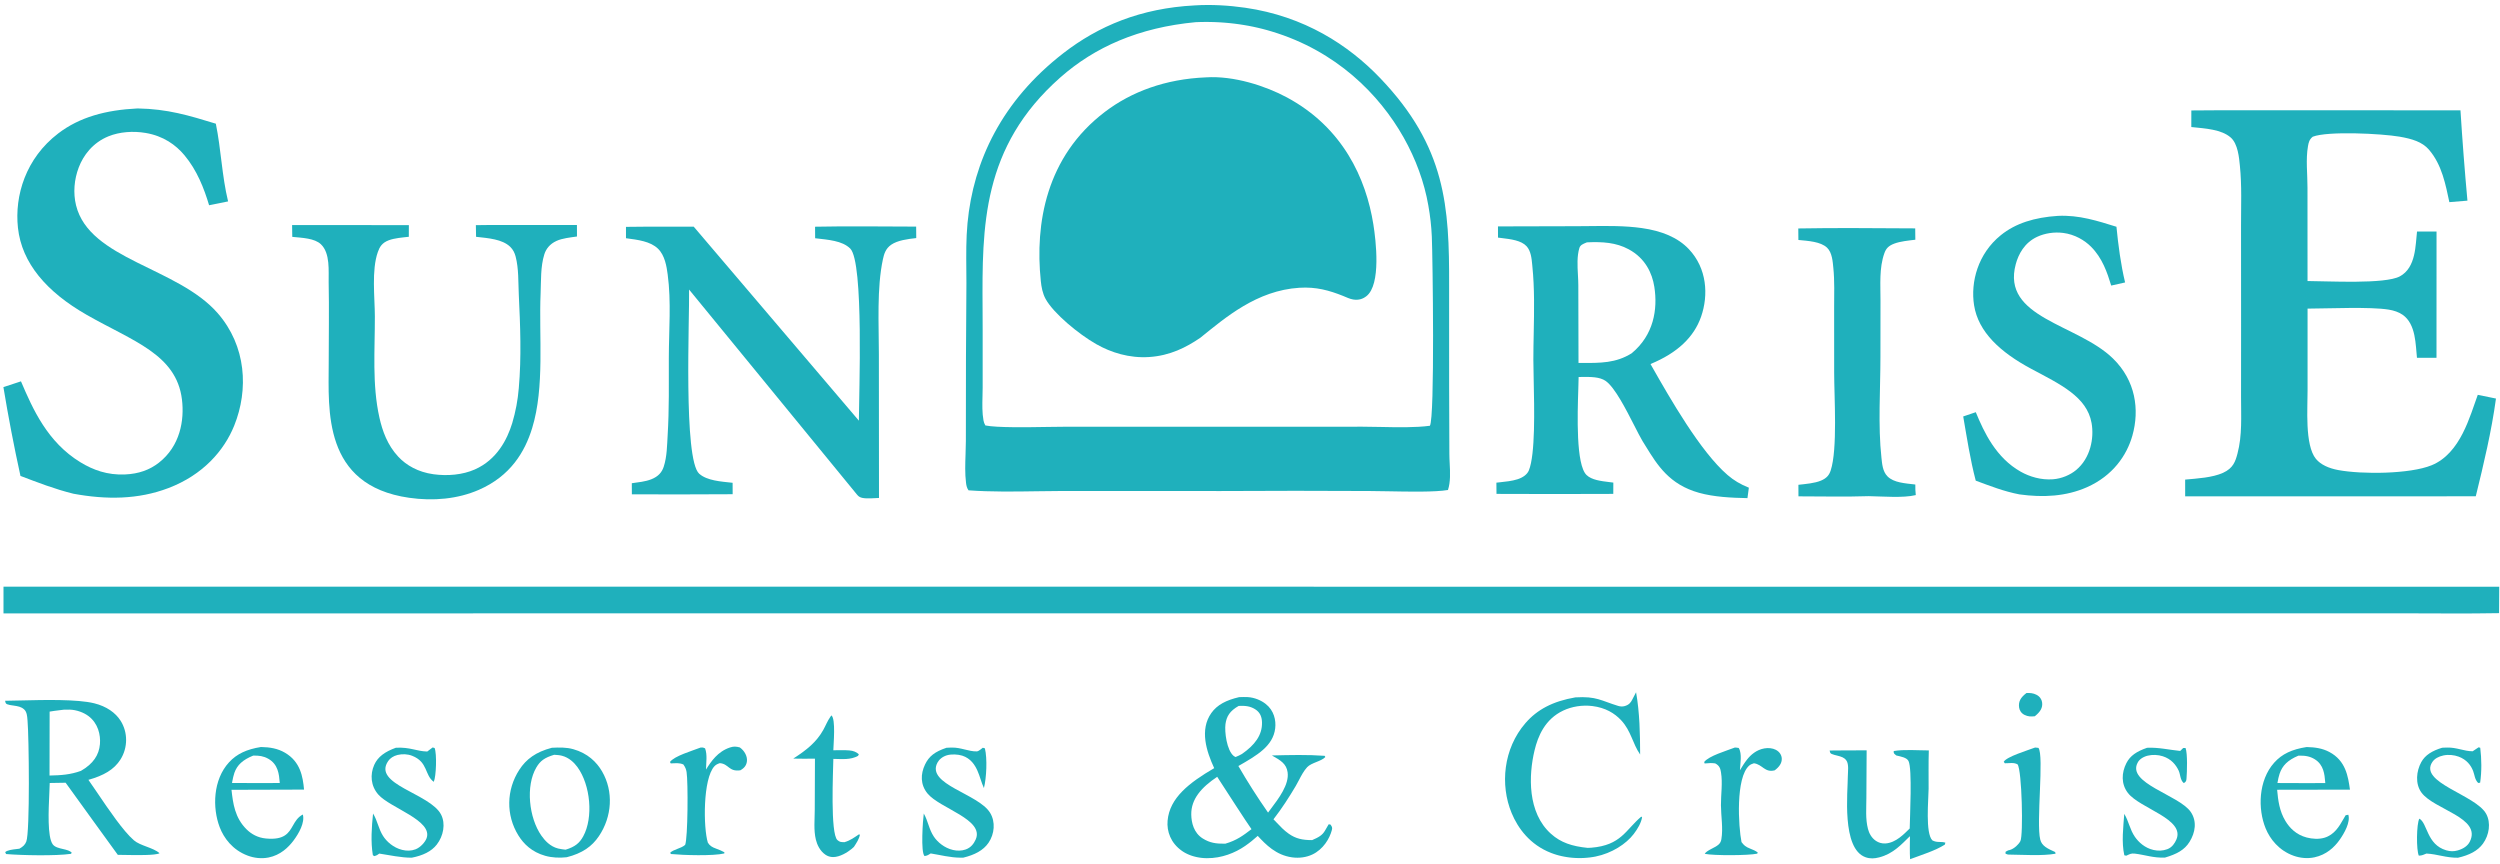<?xml version="1.0" encoding="UTF-8"?> <svg xmlns="http://www.w3.org/2000/svg" width="162" height="56" viewBox="0 0 162 56" fill="none"><path d="M131.316 44.907C131.566 44.899 131.749 44.915 131.956 45.018C132.18 45.129 132.298 45.319 132.326 45.499C132.384 45.87 132.201 46.137 131.854 46.414C131.59 46.438 131.422 46.436 131.197 46.329C130.97 46.221 130.861 46.019 130.837 45.841C130.786 45.454 130.94 45.193 131.316 44.907Z" fill="#1FB0BC"></path><path d="M131.874 48.44L132.091 48.462C132.467 48.954 131.936 53.311 132.208 54.405C132.312 54.825 132.682 54.989 133.176 55.213L133.2 55.327L133.215 55.318C132.322 55.477 131.091 55.385 130.158 55.377C130.056 55.369 130.127 55.378 129.96 55.32L129.958 55.2C130.002 55.173 130.08 55.123 130.129 55.105C130.163 55.093 130.204 55.09 130.239 55.079C130.535 54.99 130.817 54.704 130.921 54.504C131.118 54.125 131.021 49.908 130.739 49.532C130.485 49.39 130.239 49.463 129.914 49.46L129.842 49.364C130.027 49.032 131.383 48.627 131.874 48.44Z" fill="#1FB0BC"></path><path d="M53.877 46.356C54.167 46.599 54.006 48.233 54 48.617C54.334 48.616 54.698 48.599 55.029 48.626C55.3 48.648 55.494 48.73 55.653 48.876L55.602 48.98C55.109 49.248 54.597 49.185 54.001 49.176C53.989 49.95 53.794 54.033 54.266 54.437C54.425 54.572 54.478 54.564 54.717 54.574C55.103 54.465 55.363 54.263 55.655 54.069L55.723 54.087C55.67 54.374 55.503 54.617 55.333 54.88C55.284 54.925 55.235 54.969 55.183 55.013C54.922 55.226 54.424 55.541 53.982 55.538C53.791 55.538 53.624 55.477 53.493 55.388C53.131 55.141 52.948 54.737 52.867 54.405C52.717 53.783 52.795 53.103 52.796 52.473L52.809 49.16C52.34 49.173 51.872 49.163 51.403 49.157C52.288 48.59 52.914 48.075 53.346 47.303C53.503 47.024 53.611 46.729 53.801 46.459C53.826 46.425 53.852 46.39 53.877 46.356Z" fill="#1FB0BC"></path><path d="M112.423 48.439C112.495 48.438 112.597 48.458 112.669 48.468C112.902 48.84 112.761 49.512 112.747 49.914C112.887 49.679 113.036 49.438 113.212 49.215C113.446 48.917 113.816 48.587 114.328 48.497C114.583 48.451 114.859 48.478 115.072 48.587C115.333 48.722 115.453 48.949 115.459 49.162C115.469 49.456 115.288 49.702 115.003 49.916C114.354 50.087 114.22 49.538 113.654 49.459C113.537 49.498 113.436 49.534 113.354 49.605C112.457 50.377 112.65 53.579 112.85 54.567C113.017 54.784 113.101 54.868 113.419 54.994C113.616 55.072 113.752 55.127 113.902 55.241L113.87 55.317C113.302 55.442 111.028 55.449 110.468 55.328C110.571 55.117 111.11 54.941 111.342 54.746C111.474 54.636 111.522 54.518 111.545 54.38C111.666 53.68 111.521 52.888 111.517 52.178C111.513 51.481 111.635 50.738 111.52 50.047C111.482 49.815 111.434 49.618 111.146 49.468C110.925 49.437 110.762 49.445 110.542 49.466L110.461 49.474L110.43 49.377C110.74 48.98 111.846 48.662 112.423 48.439Z" fill="#1FB0BC"></path><path d="M45.749 49.868C46.073 49.347 46.509 48.697 47.308 48.435C47.549 48.356 47.698 48.37 47.939 48.433C48.254 48.656 48.432 49.012 48.402 49.317C48.377 49.563 48.259 49.759 47.971 49.916C47.22 50.023 47.229 49.495 46.643 49.452C46.489 49.504 46.391 49.552 46.298 49.65C45.54 50.453 45.572 53.658 45.869 54.603C45.988 54.798 46.132 54.894 46.406 54.992C46.605 55.064 46.763 55.131 46.94 55.226L46.936 55.303C46.218 55.477 44.275 55.418 43.483 55.341L43.423 55.265C43.618 55.043 44.138 54.984 44.397 54.749C44.575 54.328 44.594 50.665 44.491 50.032C44.461 49.846 44.404 49.703 44.28 49.535C43.993 49.418 43.795 49.46 43.465 49.469L43.414 49.376C43.694 48.99 44.846 48.656 45.4 48.441C45.601 48.439 45.505 48.423 45.689 48.493C45.846 48.911 45.754 49.436 45.749 49.868Z" fill="#1FB0BC"></path><path d="M139.131 48.456C139.872 48.421 140.549 48.588 141.277 48.661L141.469 48.473L141.623 48.47C141.762 48.822 141.719 50.039 141.687 50.429C141.676 50.567 141.675 50.653 141.513 50.746C141.274 50.563 141.29 50.174 141.178 49.937C141.003 49.565 140.7 49.181 140.148 49.005C139.845 48.908 139.483 48.889 139.166 48.969C139.147 48.974 139.129 48.978 139.112 48.983C139.094 48.989 139.077 48.995 139.059 49C139.042 49.006 139.025 49.013 139.008 49.019C138.991 49.026 138.975 49.032 138.959 49.04C138.943 49.047 138.927 49.054 138.911 49.062C138.895 49.069 138.88 49.077 138.865 49.085C138.85 49.093 138.835 49.102 138.821 49.111C138.807 49.12 138.793 49.128 138.779 49.138C138.765 49.147 138.752 49.156 138.739 49.166C138.727 49.176 138.714 49.186 138.702 49.196C138.69 49.206 138.678 49.216 138.667 49.227C138.656 49.237 138.645 49.248 138.635 49.259C138.624 49.27 138.614 49.281 138.605 49.292C138.595 49.304 138.586 49.315 138.578 49.327C138.569 49.338 138.561 49.35 138.553 49.362C138.546 49.374 138.538 49.386 138.532 49.398C137.766 50.752 141.203 51.511 141.959 52.612C142.377 53.221 142.257 53.949 141.882 54.553C141.557 55.078 141.049 55.349 140.285 55.573C139.513 55.598 139.047 55.403 138.334 55.314C138.081 55.282 137.983 55.363 137.781 55.45L137.656 55.423C137.466 54.582 137.59 53.592 137.652 52.738C137.946 53.219 138.011 53.75 138.34 54.225C138.579 54.571 138.985 54.952 139.548 55.078C139.858 55.148 140.148 55.135 140.438 55.029C140.756 54.913 140.926 54.634 141.024 54.415C141.625 53.074 138.677 52.398 137.892 51.388C137.435 50.8 137.478 50.068 137.788 49.454C138.036 48.964 138.457 48.692 139.131 48.456Z" fill="#1FB0BC"></path><path d="M61.331 48.456C61.411 48.452 61.491 48.447 61.572 48.445L61.676 48.443C62.263 48.428 62.778 48.705 63.296 48.69C63.419 48.687 63.599 48.516 63.687 48.453L63.821 48.493C63.984 49.16 63.926 50.397 63.758 51.067C63.588 50.698 63.504 50.315 63.34 49.945C63.176 49.576 62.907 49.146 62.356 48.967C62.079 48.877 61.652 48.858 61.367 48.941C61.066 49.029 60.852 49.22 60.745 49.422C59.999 50.834 63.399 51.424 64.159 52.671C64.517 53.259 64.448 54.037 64.055 54.614C63.722 55.101 63.157 55.398 62.417 55.577C62.393 55.578 62.369 55.578 62.345 55.578C62.305 55.578 62.266 55.577 62.226 55.577C61.578 55.574 60.939 55.404 60.311 55.303C60.163 55.397 60.115 55.436 59.913 55.474C59.65 55.25 59.804 53.106 59.861 52.716C60.141 53.203 60.192 53.736 60.515 54.216C60.749 54.565 61.196 54.951 61.757 55.079C62.033 55.142 62.312 55.138 62.573 55.047C62.931 54.922 63.111 54.65 63.223 54.404C63.812 53.096 60.894 52.389 60.1 51.415C59.631 50.839 59.65 50.154 59.941 49.543C60.198 49.002 60.579 48.71 61.331 48.456Z" fill="#1FB0BC"></path><path d="M158.253 48.453C158.33 48.449 158.407 48.446 158.485 48.444L158.587 48.442C159.191 48.428 159.663 48.678 160.227 48.683C160.355 48.597 160.485 48.511 160.614 48.425L160.72 48.457C160.808 49.186 160.821 49.99 160.713 50.718L160.585 50.736C160.36 50.508 160.36 50.228 160.261 49.968C160.121 49.596 159.843 49.224 159.323 49.031C159.025 48.92 158.662 48.885 158.334 48.953C158.016 49.019 157.762 49.165 157.623 49.367C156.698 50.712 160.419 51.497 161.102 52.734C161.425 53.318 161.301 54.11 160.895 54.67C160.554 55.139 160.006 55.415 159.278 55.581C158.516 55.593 157.945 55.347 157.233 55.31C157.055 55.383 156.956 55.441 156.74 55.446C156.571 55.1 156.585 53.38 156.774 53.048C157.306 53.34 157.242 54.728 158.519 55.101C158.773 55.175 159.004 55.181 159.258 55.108C159.633 55.002 159.907 54.806 160.038 54.55C160.845 52.978 157.717 52.472 156.906 51.352C156.495 50.784 156.577 49.97 156.899 49.384C157.149 48.929 157.604 48.649 158.253 48.453Z" fill="#1FB0BC"></path><path d="M25.655 48.453C26.597 48.407 26.958 48.678 27.685 48.699C27.8 48.609 27.918 48.521 28.038 48.434L28.164 48.472C28.314 48.849 28.268 50.31 28.108 50.663C27.506 50.231 27.746 49.378 26.702 48.973C26.413 48.861 26.075 48.846 25.762 48.921C25.49 48.987 25.281 49.135 25.16 49.307C24.095 50.834 27.879 51.408 28.582 52.786C28.886 53.38 28.736 54.17 28.304 54.727C27.953 55.177 27.4 55.438 26.682 55.579C25.98 55.58 25.263 55.416 24.578 55.312C24.456 55.403 24.423 55.431 24.247 55.477L24.16 55.411C24.017 54.544 24.083 53.589 24.174 52.717C24.462 53.183 24.524 53.697 24.817 54.162C25.045 54.525 25.484 54.93 26.058 55.072C26.355 55.145 26.645 55.143 26.925 55.036C27.255 54.91 27.555 54.559 27.642 54.319C28.068 53.16 25.287 52.36 24.519 51.492C24.019 50.927 23.973 50.186 24.25 49.564C24.484 49.038 24.947 48.709 25.655 48.453Z" fill="#1FB0BC"></path><path d="M118.56 48.634C119.358 48.62 120.159 48.626 120.958 48.623L120.941 51.698C120.941 52.36 120.873 53.067 121.046 53.72C121.117 53.988 121.269 54.296 121.565 54.492C121.728 54.601 121.938 54.669 122.174 54.656C122.858 54.615 123.394 54.031 123.749 53.686C123.759 52.95 123.924 49.797 123.67 49.312C123.551 49.086 123.185 49.028 122.88 48.954C122.728 48.826 122.702 48.828 122.713 48.667C123.387 48.552 124.284 48.626 124.987 48.627C124.96 49.454 124.977 50.283 124.974 51.109C124.971 51.779 124.747 54.016 125.224 54.461C125.392 54.538 125.487 54.555 125.685 54.559C125.832 54.562 125.925 54.562 126.061 54.605L126.025 54.731C125.413 55.123 124.515 55.398 123.773 55.676C123.745 55.18 123.76 54.681 123.764 54.184C123.227 54.7 122.697 55.32 121.771 55.558C121.463 55.637 121.192 55.656 120.888 55.549C119.323 54.997 119.739 51.312 119.74 50.289C119.741 50.009 119.822 49.522 119.641 49.273C119.506 49.087 119.325 49.033 119.051 48.963C118.918 48.929 118.801 48.906 118.682 48.852C118.575 48.804 118.586 48.714 118.56 48.634Z" fill="#1FB0BC"></path><path fill-rule="evenodd" clip-rule="evenodd" d="M18.461 48.773C18.002 48.506 17.506 48.416 16.909 48.406C15.991 48.552 15.344 48.852 14.845 49.393C13.8 50.526 13.756 52.344 14.235 53.6C14.504 54.304 15.064 55.074 16.047 55.443C16.465 55.6 16.938 55.658 17.403 55.566C18.165 55.414 18.684 54.917 19.023 54.464C19.37 54 19.765 53.3 19.624 52.78C19.293 52.951 19.136 53.226 18.981 53.498C18.708 53.976 18.439 54.446 17.238 54.335C16.692 54.285 16.284 54.042 15.984 53.748C15.216 52.995 15.099 52.06 15.001 51.18L19.702 51.166C19.625 50.333 19.47 49.359 18.461 48.773ZM17.382 49.166C17.083 48.997 16.788 48.953 16.407 48.963C15.735 49.236 15.37 49.566 15.188 50.081C15.125 50.262 15.089 50.449 15.053 50.634C15.046 50.668 15.04 50.702 15.033 50.736L16.738 50.744L18.129 50.739L18.126 50.704C18.082 50.178 18.028 49.53 17.382 49.166Z" fill="#1FB0BC"></path><path fill-rule="evenodd" clip-rule="evenodd" d="M150.939 48.727C150.493 48.492 150.029 48.421 149.47 48.408C148.519 48.556 147.872 48.856 147.366 49.423C146.339 50.572 146.298 52.42 146.814 53.681C147.092 54.36 147.672 55.116 148.636 55.456C149.048 55.602 149.52 55.65 149.97 55.556C150.752 55.391 151.272 54.896 151.606 54.424C151.915 53.988 152.316 53.279 152.172 52.795L151.998 52.828C151.949 52.907 151.9 52.993 151.849 53.082C151.586 53.542 151.272 54.092 150.621 54.286C150.263 54.392 149.834 54.365 149.476 54.271C148.787 54.09 148.366 53.645 148.099 53.207C147.706 52.56 147.62 51.867 147.558 51.177L152.278 51.169L152.275 51.152C152.155 50.315 152.008 49.291 150.939 48.727ZM149.995 49.199C149.675 49.001 149.362 48.956 148.936 48.967C148.242 49.26 147.897 49.608 147.716 50.143C147.655 50.322 147.621 50.509 147.587 50.692L147.578 50.74L149.54 50.747L150.678 50.742C150.676 50.722 150.675 50.701 150.673 50.68C150.631 50.176 150.58 49.561 149.995 49.199Z" fill="#1FB0BC"></path><path d="M106.017 44.859C106.251 46.163 106.278 47.576 106.281 48.892C105.782 48.169 105.701 47.372 105.056 46.679C104.619 46.209 104.026 45.858 103.189 45.752C102.527 45.669 101.845 45.786 101.299 46.044C100.108 46.606 99.659 47.707 99.44 48.619C99.053 50.228 98.963 52.662 100.514 54.041C101.147 54.602 101.866 54.84 102.878 54.942C103.009 54.94 102.975 54.943 103.112 54.932C105.051 54.774 105.334 53.782 106.356 52.915L106.407 52.963C106.34 53.339 106.121 53.707 105.865 54.044C105.372 54.691 104.442 55.292 103.393 55.504C103.333 55.516 103.273 55.526 103.212 55.536C103.152 55.545 103.091 55.554 103.03 55.562C102.968 55.569 102.907 55.576 102.845 55.581C102.783 55.587 102.721 55.591 102.659 55.595C102.597 55.598 102.535 55.601 102.472 55.602C102.41 55.603 102.348 55.603 102.286 55.603C102.223 55.602 102.161 55.6 102.099 55.597C102.036 55.594 101.974 55.59 101.913 55.585C101.851 55.58 101.789 55.574 101.727 55.567C101.666 55.56 101.605 55.551 101.544 55.542C101.484 55.533 101.423 55.523 101.363 55.511C101.303 55.5 101.243 55.488 101.184 55.474C101.125 55.461 101.067 55.447 101.009 55.432C100.951 55.416 100.894 55.4 100.837 55.383C100.78 55.366 100.724 55.347 100.669 55.328C100.613 55.309 100.559 55.289 100.505 55.268C99.137 54.735 98.361 53.669 97.954 52.686C97.198 50.864 97.414 48.512 98.853 46.854C99.609 45.983 100.615 45.444 102.082 45.19C103.463 45.108 103.733 45.4 104.86 45.744C104.993 45.785 105.143 45.794 105.278 45.755C105.558 45.675 105.67 45.528 105.764 45.347L106.017 44.859Z" fill="#1FB0BC"></path><path fill-rule="evenodd" clip-rule="evenodd" d="M37.147 48.547C36.69 48.419 36.247 48.434 35.763 48.455C34.715 48.728 34.095 49.198 33.653 49.879C32.808 51.179 32.778 52.82 33.588 54.13C33.935 54.691 34.464 55.211 35.331 55.456C35.771 55.58 36.25 55.6 36.719 55.55C37.742 55.293 38.361 54.845 38.806 54.187C39.663 52.922 39.768 51.286 39.015 49.989C38.66 49.378 38.08 48.81 37.147 48.547ZM36.417 48.973C36.257 48.931 36.08 48.92 35.909 48.91C35.287 49.096 35.005 49.306 34.755 49.731C34.051 50.925 34.272 52.998 35.083 54.151C35.303 54.465 35.651 54.856 36.167 54.984C36.321 55.022 36.49 55.042 36.651 55.06C37.273 54.872 37.558 54.622 37.792 54.196C38.459 52.98 38.267 50.871 37.416 49.704C37.211 49.423 36.876 49.092 36.417 48.973Z" fill="#1FB0BC"></path><path fill-rule="evenodd" clip-rule="evenodd" d="M1.314 45.39C0.951 45.398 0.616 45.407 0.329 45.41C0.336 45.43 0.34 45.45 0.345 45.471C0.359 45.538 0.373 45.602 0.466 45.636C0.579 45.678 0.684 45.693 0.802 45.71C0.826 45.713 0.85 45.716 0.875 45.72C1.175 45.766 1.374 45.797 1.566 45.971C1.741 46.132 1.762 46.413 1.778 46.626C1.78 46.655 1.782 46.683 1.785 46.71C1.875 47.695 1.949 53.932 1.703 54.535C1.62 54.741 1.5 54.858 1.259 54.995C1.198 55.004 1.131 55.011 1.063 55.02C0.793 55.051 0.492 55.086 0.336 55.216L0.394 55.342C1.422 55.428 3.614 55.471 4.591 55.33L4.652 55.265C4.545 55.124 4.317 55.072 4.08 55.017C3.821 54.958 3.55 54.896 3.416 54.711C3.063 54.223 3.145 52.496 3.196 51.408C3.209 51.134 3.22 50.901 3.222 50.738L4.253 50.721L6.091 53.266L7.634 55.394C7.73 55.394 7.882 55.396 8.066 55.4C8.813 55.414 10.094 55.438 10.339 55.288C10.131 55.102 9.818 54.984 9.504 54.865C9.194 54.748 8.884 54.631 8.674 54.45C7.982 53.85 7.043 52.463 6.324 51.401C6.099 51.069 5.896 50.768 5.729 50.534C6.709 50.258 7.393 49.877 7.813 49.205C8.288 48.446 8.295 47.459 7.813 46.701C7.486 46.186 6.9 45.769 6.104 45.573C4.995 45.301 2.886 45.352 1.314 45.39ZM4.519 45.984C4.391 45.98 4.263 45.981 4.135 45.988C4.044 46 3.952 46.011 3.86 46.022C3.644 46.049 3.427 46.075 3.216 46.112L3.209 50.255C3.967 50.24 4.564 50.198 5.244 49.953C6.043 49.494 6.415 48.924 6.476 48.222C6.528 47.614 6.354 46.868 5.733 46.401C5.432 46.175 4.978 45.999 4.519 45.984Z" fill="#1FB0BC"></path><path fill-rule="evenodd" clip-rule="evenodd" d="M80.351 45.173L80.354 45.173C80.516 45.168 80.68 45.163 80.841 45.172C81.301 45.196 81.731 45.388 82.021 45.618C82.554 46.041 82.698 46.669 82.632 47.204C82.493 48.345 81.46 48.944 80.247 49.638C80.836 50.658 81.477 51.664 82.17 52.656C82.219 52.59 82.27 52.523 82.322 52.453C82.868 51.731 83.548 50.831 83.437 50.043C83.361 49.505 83.006 49.278 82.418 48.953L82.477 48.952C83.576 48.925 84.746 48.896 85.837 48.977L85.881 49.054C85.756 49.194 85.532 49.285 85.305 49.377C85.074 49.471 84.839 49.567 84.702 49.716C84.482 49.956 84.321 50.265 84.167 50.559C84.1 50.688 84.033 50.815 83.965 50.931C83.527 51.669 83.069 52.384 82.521 53.09C82.557 53.127 82.593 53.164 82.629 53.202C82.659 53.233 82.689 53.265 82.719 53.296C82.959 53.55 83.209 53.815 83.51 54.025C83.963 54.342 84.384 54.439 85.026 54.439C85.443 54.259 85.689 54.128 85.866 53.813C85.921 53.715 85.979 53.617 86.037 53.519L86.038 53.517C86.058 53.483 86.079 53.448 86.099 53.414L86.21 53.428C86.315 53.563 86.346 53.628 86.306 53.781C86.163 54.339 85.743 55.043 85.033 55.375C84.648 55.556 84.189 55.62 83.728 55.557C82.683 55.413 82.024 54.727 81.502 54.165C81.251 54.392 80.976 54.616 80.681 54.819C80.038 55.263 79.164 55.619 78.213 55.61C78.175 55.61 78.137 55.609 78.099 55.608C78.088 55.607 78.077 55.607 78.065 55.606C78.052 55.606 78.04 55.605 78.027 55.604C78.013 55.603 77.999 55.602 77.986 55.601C77.948 55.599 77.911 55.595 77.873 55.591C77.848 55.588 77.824 55.585 77.799 55.582C77.787 55.581 77.774 55.579 77.761 55.577C77.724 55.572 77.687 55.566 77.65 55.559C77.614 55.553 77.578 55.546 77.541 55.538C77.524 55.534 77.507 55.53 77.49 55.526C77.471 55.522 77.452 55.517 77.434 55.512C77.398 55.504 77.363 55.494 77.328 55.484C77.294 55.474 77.259 55.463 77.225 55.452C77.191 55.44 77.158 55.428 77.125 55.416C77.092 55.403 77.059 55.39 77.027 55.377C76.995 55.363 76.964 55.349 76.933 55.335C76.901 55.32 76.871 55.305 76.841 55.289C76.824 55.28 76.807 55.271 76.79 55.262C76.778 55.255 76.765 55.248 76.753 55.241C76.725 55.224 76.697 55.207 76.669 55.19C76.642 55.172 76.615 55.154 76.589 55.136C75.859 54.624 75.6 53.87 75.66 53.181C75.789 51.693 77.076 50.714 78.68 49.776C78.176 48.685 77.726 47.292 78.493 46.205C78.873 45.668 79.468 45.367 80.295 45.175C80.314 45.175 80.332 45.174 80.351 45.173ZM80.266 45.743C80.695 45.725 80.998 45.753 81.327 45.954C81.687 46.174 81.771 46.507 81.778 46.818C81.796 47.638 81.308 48.282 80.477 48.858C80.352 48.934 80.217 48.991 80.075 49.051L80.064 49.055C80.058 49.051 80.05 49.048 80.043 49.044C80.037 49.041 80.031 49.038 80.025 49.035C79.998 49.021 79.971 49.008 79.949 48.99C79.486 48.622 79.346 47.402 79.41 46.925C79.479 46.422 79.687 46.072 80.266 45.743ZM78.987 50.511C78.916 50.401 78.875 50.337 78.875 50.337C77.85 51.02 77.177 51.785 77.194 52.784C77.202 53.303 77.35 53.969 77.944 54.337C78.397 54.618 78.793 54.679 79.396 54.672C80.138 54.461 80.578 54.126 81.097 53.729C80.852 53.398 79.404 51.156 78.987 50.511Z" fill="#1FB0BC"></path><path d="M116.529 14.804C119.049 14.755 121.585 14.792 124.106 14.799L124.114 15.534C123.668 15.588 123.141 15.637 122.743 15.788C122.356 15.934 122.208 16.126 122.108 16.406C121.76 17.379 121.86 18.473 121.856 19.47L121.852 23.127C121.852 25.229 121.688 27.589 121.918 29.666C121.961 30.045 121.988 30.545 122.31 30.869C122.719 31.282 123.444 31.317 124.113 31.397C124.107 31.627 124.118 31.853 124.142 32.082C123.325 32.281 121.991 32.165 121.099 32.151C119.588 32.201 118.053 32.164 116.54 32.163L116.537 31.415C117.009 31.361 117.596 31.316 118.006 31.141C118.383 30.981 118.534 30.772 118.628 30.488C119.082 29.117 118.854 25.722 118.854 24.167L118.852 19.95C118.851 19.085 118.889 18.21 118.799 17.347C118.76 16.968 118.728 16.367 118.392 16.049C117.979 15.658 117.188 15.612 116.536 15.55L116.529 14.804Z" fill="#1FB0BC"></path><path d="M133.346 13.989C134.727 13.919 135.932 14.319 137.146 14.694C137.264 15.893 137.423 17.117 137.706 18.303C137.409 18.374 137.106 18.438 136.806 18.505C136.545 17.65 136.232 16.721 135.496 15.984C135.082 15.569 134.444 15.188 133.691 15.093C133.102 15.019 132.502 15.117 132.013 15.343C131.181 15.728 130.794 16.478 130.621 17.118C129.678 20.614 134.609 20.979 136.919 23.229C138.392 24.663 138.651 26.552 138.179 28.227C137.817 29.508 136.91 30.829 135.234 31.572C133.887 32.168 132.403 32.252 130.855 32.036C129.846 31.842 128.941 31.483 128.028 31.146C127.667 29.77 127.457 28.373 127.216 26.986L128.031 26.71C128.568 28.017 129.342 29.669 130.952 30.571C131.524 30.891 132.26 31.114 133.023 31.058C133.612 31.016 134.16 30.766 134.527 30.463C135.47 29.685 135.707 28.38 135.534 27.412C135.229 25.695 133.489 24.898 131.621 23.898C129.621 22.827 128.194 21.517 127.92 19.779C127.682 18.272 128.171 16.441 129.647 15.245C130.616 14.46 131.846 14.088 133.346 13.989Z" fill="#1FB0BC"></path><path d="M18.928 14.583L26.494 14.588L26.491 15.344C26.074 15.389 25.574 15.429 25.2 15.566C24.749 15.732 24.597 16.012 24.485 16.329C24.067 17.507 24.288 19.279 24.291 20.5C24.298 22.669 24.105 24.916 24.587 27.064C24.78 27.925 25.106 28.841 25.803 29.589C26.329 30.154 27.093 30.593 28.088 30.731C29.003 30.857 29.98 30.769 30.766 30.422C32.195 29.792 32.864 28.487 33.192 27.42C33.303 27.047 33.393 26.671 33.465 26.294C33.535 25.916 33.586 25.538 33.617 25.158C33.795 23.155 33.714 21.093 33.618 19.089C33.579 18.287 33.618 17.412 33.413 16.625C33.354 16.398 33.254 16.176 33.053 15.985C32.537 15.498 31.661 15.436 30.849 15.345L30.836 14.59C32.026 14.569 33.222 14.583 34.413 14.582L37.385 14.582L37.388 15.325C36.945 15.39 36.443 15.437 36.062 15.611C35.62 15.812 35.381 16.138 35.273 16.479C35.021 17.277 35.066 18.2 35.031 19.015C34.913 21.782 35.304 25.069 34.484 27.741C34.012 29.281 33.078 30.851 31.024 31.744C29.663 32.336 28.086 32.483 26.509 32.256C20.89 31.449 21.298 26.528 21.3 23.577C21.301 21.812 21.333 20.044 21.297 18.279C21.283 17.579 21.409 16.413 20.797 15.83C20.383 15.435 19.589 15.414 18.939 15.349L18.928 14.583Z" fill="#1FB0BC"></path><path d="M52.816 14.691C54.992 14.644 57.189 14.683 59.367 14.684L59.373 15.427C58.81 15.49 58.171 15.572 57.755 15.855C57.387 16.105 57.285 16.465 57.213 16.799C56.81 18.67 56.951 21.03 56.951 22.953L56.959 32.268C56.647 32.279 56.184 32.326 55.888 32.265C55.617 32.21 55.548 32.06 55.419 31.91L44.652 18.763C44.689 20.577 44.273 29.783 45.31 30.699C45.819 31.148 46.702 31.201 47.473 31.285L47.476 32.025C45.299 32.038 43.122 32.041 40.945 32.033L40.941 31.313C41.364 31.254 41.821 31.208 42.198 31.06C42.67 30.876 42.895 30.592 43.009 30.244C43.225 29.583 43.223 28.867 43.264 28.194C43.366 26.52 43.338 24.844 43.34 23.17C43.342 21.4 43.503 19.551 43.266 17.787C43.197 17.27 43.087 16.548 42.634 16.112C42.141 15.638 41.355 15.542 40.564 15.437L40.563 14.701L42.002 14.687L44.952 14.687L55.655 27.259C55.66 25.524 55.986 16.984 55.094 16.105C54.571 15.59 53.663 15.538 52.821 15.438L52.816 14.691Z" fill="#1FB0BC"></path><path fill-rule="evenodd" clip-rule="evenodd" d="M102.171 14.658L97.069 14.671L97.071 15.397C97.145 15.407 97.221 15.416 97.298 15.425C97.91 15.499 98.576 15.579 98.923 15.957C99.204 16.264 99.251 16.76 99.286 17.14C99.29 17.18 99.294 17.218 99.297 17.255C99.442 18.678 99.413 20.131 99.385 21.575C99.373 22.158 99.362 22.739 99.362 23.317C99.362 23.64 99.371 24.072 99.382 24.566C99.426 26.523 99.491 29.457 99.07 30.482C98.965 30.739 98.698 30.938 98.34 31.055C97.986 31.17 97.559 31.214 97.16 31.256C97.094 31.262 97.03 31.269 96.966 31.276L96.973 32.004C99.496 32.016 102.018 32.016 104.541 32.004L104.544 31.272C104.463 31.261 104.379 31.251 104.295 31.241C103.745 31.175 103.144 31.103 102.81 30.783C102.115 30.119 102.22 26.871 102.275 25.187C102.285 24.869 102.294 24.606 102.295 24.428C102.376 24.428 102.46 24.427 102.545 24.427C103.08 24.422 103.662 24.416 104.05 24.688C104.64 25.104 105.357 26.508 105.905 27.581C106.11 27.984 106.292 28.339 106.434 28.579C106.508 28.696 106.58 28.814 106.654 28.933C107.396 30.138 108.172 31.398 110.102 31.935C111.072 32.205 112.195 32.259 113.235 32.279L113.326 31.603C112.761 31.374 112.352 31.129 111.945 30.779C110.185 29.267 108.209 25.798 107.067 23.792C107.027 23.722 106.989 23.655 106.952 23.589C108.695 22.87 109.769 21.85 110.233 20.515C110.718 19.116 110.613 17.389 109.438 16.145C108.721 15.386 107.68 14.962 106.389 14.779C105.301 14.624 104.14 14.638 103.011 14.651C102.728 14.654 102.448 14.658 102.171 14.658ZM105.54 16.154C104.716 15.71 103.844 15.659 102.833 15.704C102.82 15.71 102.806 15.715 102.793 15.72C102.572 15.81 102.405 15.878 102.345 16.067C102.183 16.586 102.218 17.226 102.25 17.819C102.263 18.049 102.275 18.271 102.275 18.478L102.287 23.519C102.336 23.519 102.384 23.519 102.433 23.519C103.719 23.526 104.708 23.532 105.732 22.893C107.158 21.713 107.429 20.052 107.201 18.588C107.062 17.7 106.616 16.735 105.54 16.154Z" fill="#1FB0BC"></path><path d="M8.914 7.027C10.858 7.058 12.244 7.483 13.986 8.015C14.329 9.686 14.376 11.382 14.78 13.051L13.549 13.3C13.226 12.212 12.765 11.03 11.95 10.057C11.389 9.388 10.59 8.81 9.438 8.615C8.634 8.478 7.751 8.541 7.036 8.83C5.999 9.25 5.399 10.078 5.107 10.838C4.805 11.624 4.731 12.503 4.928 13.305C5.796 16.825 11.5 17.311 14.104 20.291C15.962 22.419 16.12 25.248 15.175 27.585C14.52 29.204 13.15 30.775 10.915 31.627C8.95 32.376 6.887 32.386 4.755 31.993C3.551 31.696 2.438 31.262 1.326 30.84C0.906 28.926 0.538 27.008 0.221 25.085C0.602 24.963 0.982 24.838 1.359 24.711C2.13 26.517 3.076 28.652 5.212 29.955C6.03 30.454 6.953 30.794 8.096 30.745C9.003 30.707 9.706 30.442 10.293 29.985C11.669 28.912 11.958 27.238 11.79 25.881C11.427 22.947 8.598 22.108 5.615 20.4C3.023 18.917 1.411 17.052 1.163 14.761C0.937 12.68 1.666 10.256 3.772 8.647C5.154 7.591 6.851 7.128 8.914 7.027Z" fill="#1FB0BC"></path><path d="M143.685 7.146L159.438 7.148C159.561 9.101 159.712 11.052 159.89 13.002C159.499 13.032 159.108 13.064 158.718 13.099C158.479 11.987 158.245 10.68 157.393 9.696C156.958 9.193 156.307 8.997 155.485 8.855C154.348 8.659 150.839 8.479 149.865 8.86C149.64 9.04 149.599 9.24 149.558 9.467C149.406 10.333 149.528 11.289 149.525 12.165L149.528 18.211C150.852 18.216 154.54 18.426 155.506 17.91C156.574 17.339 156.518 15.844 156.623 15.005L157.888 15.002L157.885 23.184L156.619 23.185C156.526 22.374 156.57 21.005 155.687 20.395C155.443 20.226 155.131 20.12 154.791 20.064C153.599 19.868 150.868 19.994 149.53 19.999L149.53 25.322C149.541 26.375 149.335 28.843 150.073 29.737C150.383 30.112 150.904 30.345 151.514 30.459C153.052 30.747 156.16 30.724 157.566 30.15C159.453 29.379 160.055 26.938 160.56 25.585L161.739 25.826C161.451 27.944 160.945 30.061 160.43 32.16L141.599 32.162L141.598 31.078C142.406 31.004 143.362 30.951 144.053 30.639C144.719 30.338 144.856 29.89 144.988 29.395C145.305 28.209 145.218 26.953 145.22 25.751L145.222 21.087L145.219 14.638C145.217 13.34 145.276 12.026 145.144 10.732C145.093 10.227 145.02 9.32 144.549 8.91C143.942 8.38 142.911 8.327 141.997 8.232L141.999 7.157L143.685 7.146Z" fill="#1FB0BC"></path><path d="M0.227 38.017L161.951 38.019L161.94 39.732C159.839 39.772 157.724 39.743 155.622 39.743L0.226 39.747L0.227 38.017Z" fill="#1FB0BC"></path><path fill-rule="evenodd" clip-rule="evenodd" d="M80.687 0.501C79.634 0.349 78.493 0.282 77.419 0.35C73.906 0.532 71.167 1.692 68.898 3.452C64.907 6.546 63.071 10.453 62.694 14.468C62.6 15.474 62.609 16.487 62.618 17.497C62.621 17.781 62.624 18.065 62.624 18.349L62.595 23.172L62.588 28.582C62.587 28.86 62.578 29.143 62.568 29.427C62.546 30.052 62.524 30.684 62.599 31.294C62.621 31.465 62.651 31.615 62.759 31.773C64.213 31.879 65.737 31.856 67.234 31.833C67.797 31.825 68.357 31.816 68.907 31.815L79.113 31.819C82.331 31.8 85.548 31.8 88.766 31.818C89.097 31.818 89.509 31.826 89.957 31.835C91.305 31.861 92.985 31.894 93.828 31.752C94 31.229 93.969 30.613 93.94 30.032C93.93 29.82 93.919 29.614 93.919 29.417L93.904 25.01L93.903 18.489C93.916 13.393 93.707 9.524 89.432 5.058C87.382 2.916 84.518 1.054 80.687 0.501ZM77.794 1.426C77.689 1.429 77.584 1.432 77.479 1.437C73.789 1.784 70.94 3.049 68.703 5.024C63.612 9.521 63.642 14.693 63.671 19.988C63.674 20.439 63.676 20.892 63.676 21.344V25.122C63.676 25.308 63.671 25.496 63.666 25.686C63.653 26.208 63.639 26.74 63.73 27.245C63.75 27.361 63.791 27.46 63.852 27.569C64.594 27.719 66.545 27.688 67.943 27.665C68.367 27.659 68.74 27.652 69.013 27.653L88.302 27.65C88.675 27.649 89.075 27.658 89.486 27.667C90.564 27.69 91.718 27.714 92.656 27.59C92.985 27.107 92.837 16.58 92.782 15.331C92.752 14.657 92.677 13.986 92.556 13.316C92.523 13.128 92.486 12.94 92.445 12.752C92.403 12.564 92.357 12.377 92.307 12.19C92.257 12.003 92.203 11.817 92.144 11.631C92.085 11.446 92.022 11.261 91.955 11.076C91.888 10.892 91.817 10.708 91.742 10.525C91.666 10.342 91.587 10.16 91.503 9.978C91.419 9.797 91.331 9.617 91.24 9.437C91.148 9.257 91.052 9.079 90.952 8.901C89.378 6.115 86.597 3.3 82.398 2.037C82.303 2.007 82.206 1.979 82.109 1.952C82.012 1.925 81.914 1.899 81.816 1.874C81.718 1.849 81.619 1.825 81.519 1.802C81.42 1.778 81.32 1.756 81.219 1.735C81.119 1.714 81.019 1.694 80.917 1.675C80.816 1.656 80.714 1.638 80.612 1.622C80.51 1.605 80.407 1.589 80.304 1.574C80.201 1.559 80.098 1.546 79.994 1.533C79.891 1.521 79.787 1.509 79.683 1.498C79.579 1.488 79.475 1.479 79.37 1.47C79.265 1.462 79.161 1.455 79.056 1.448C78.951 1.442 78.846 1.437 78.741 1.433C78.636 1.429 78.531 1.426 78.425 1.424C78.32 1.422 78.215 1.422 78.11 1.422C78.004 1.422 77.899 1.424 77.794 1.426Z" fill="#1FB0BC"></path><path d="M78.131 5.014C79.95 4.893 82.016 5.572 83.388 6.31C87.019 8.262 88.522 11.566 88.995 14.548C89.154 15.551 89.513 18.447 88.537 19.197C88.306 19.374 88.047 19.462 87.688 19.408C87.471 19.376 87.229 19.255 87.04 19.179C86.132 18.816 85.292 18.58 84.201 18.647C81.439 18.818 79.406 20.579 77.776 21.891C76.861 22.514 75.818 23.046 74.467 23.135C73.175 23.22 71.996 22.846 71.037 22.3C69.901 21.655 68.271 20.31 67.756 19.373C67.555 19.007 67.483 18.593 67.444 18.206C67.061 14.492 67.779 10.147 71.605 7.244C73.32 5.942 75.523 5.121 78.131 5.014Z" fill="#1FB0BC"></path></svg> 